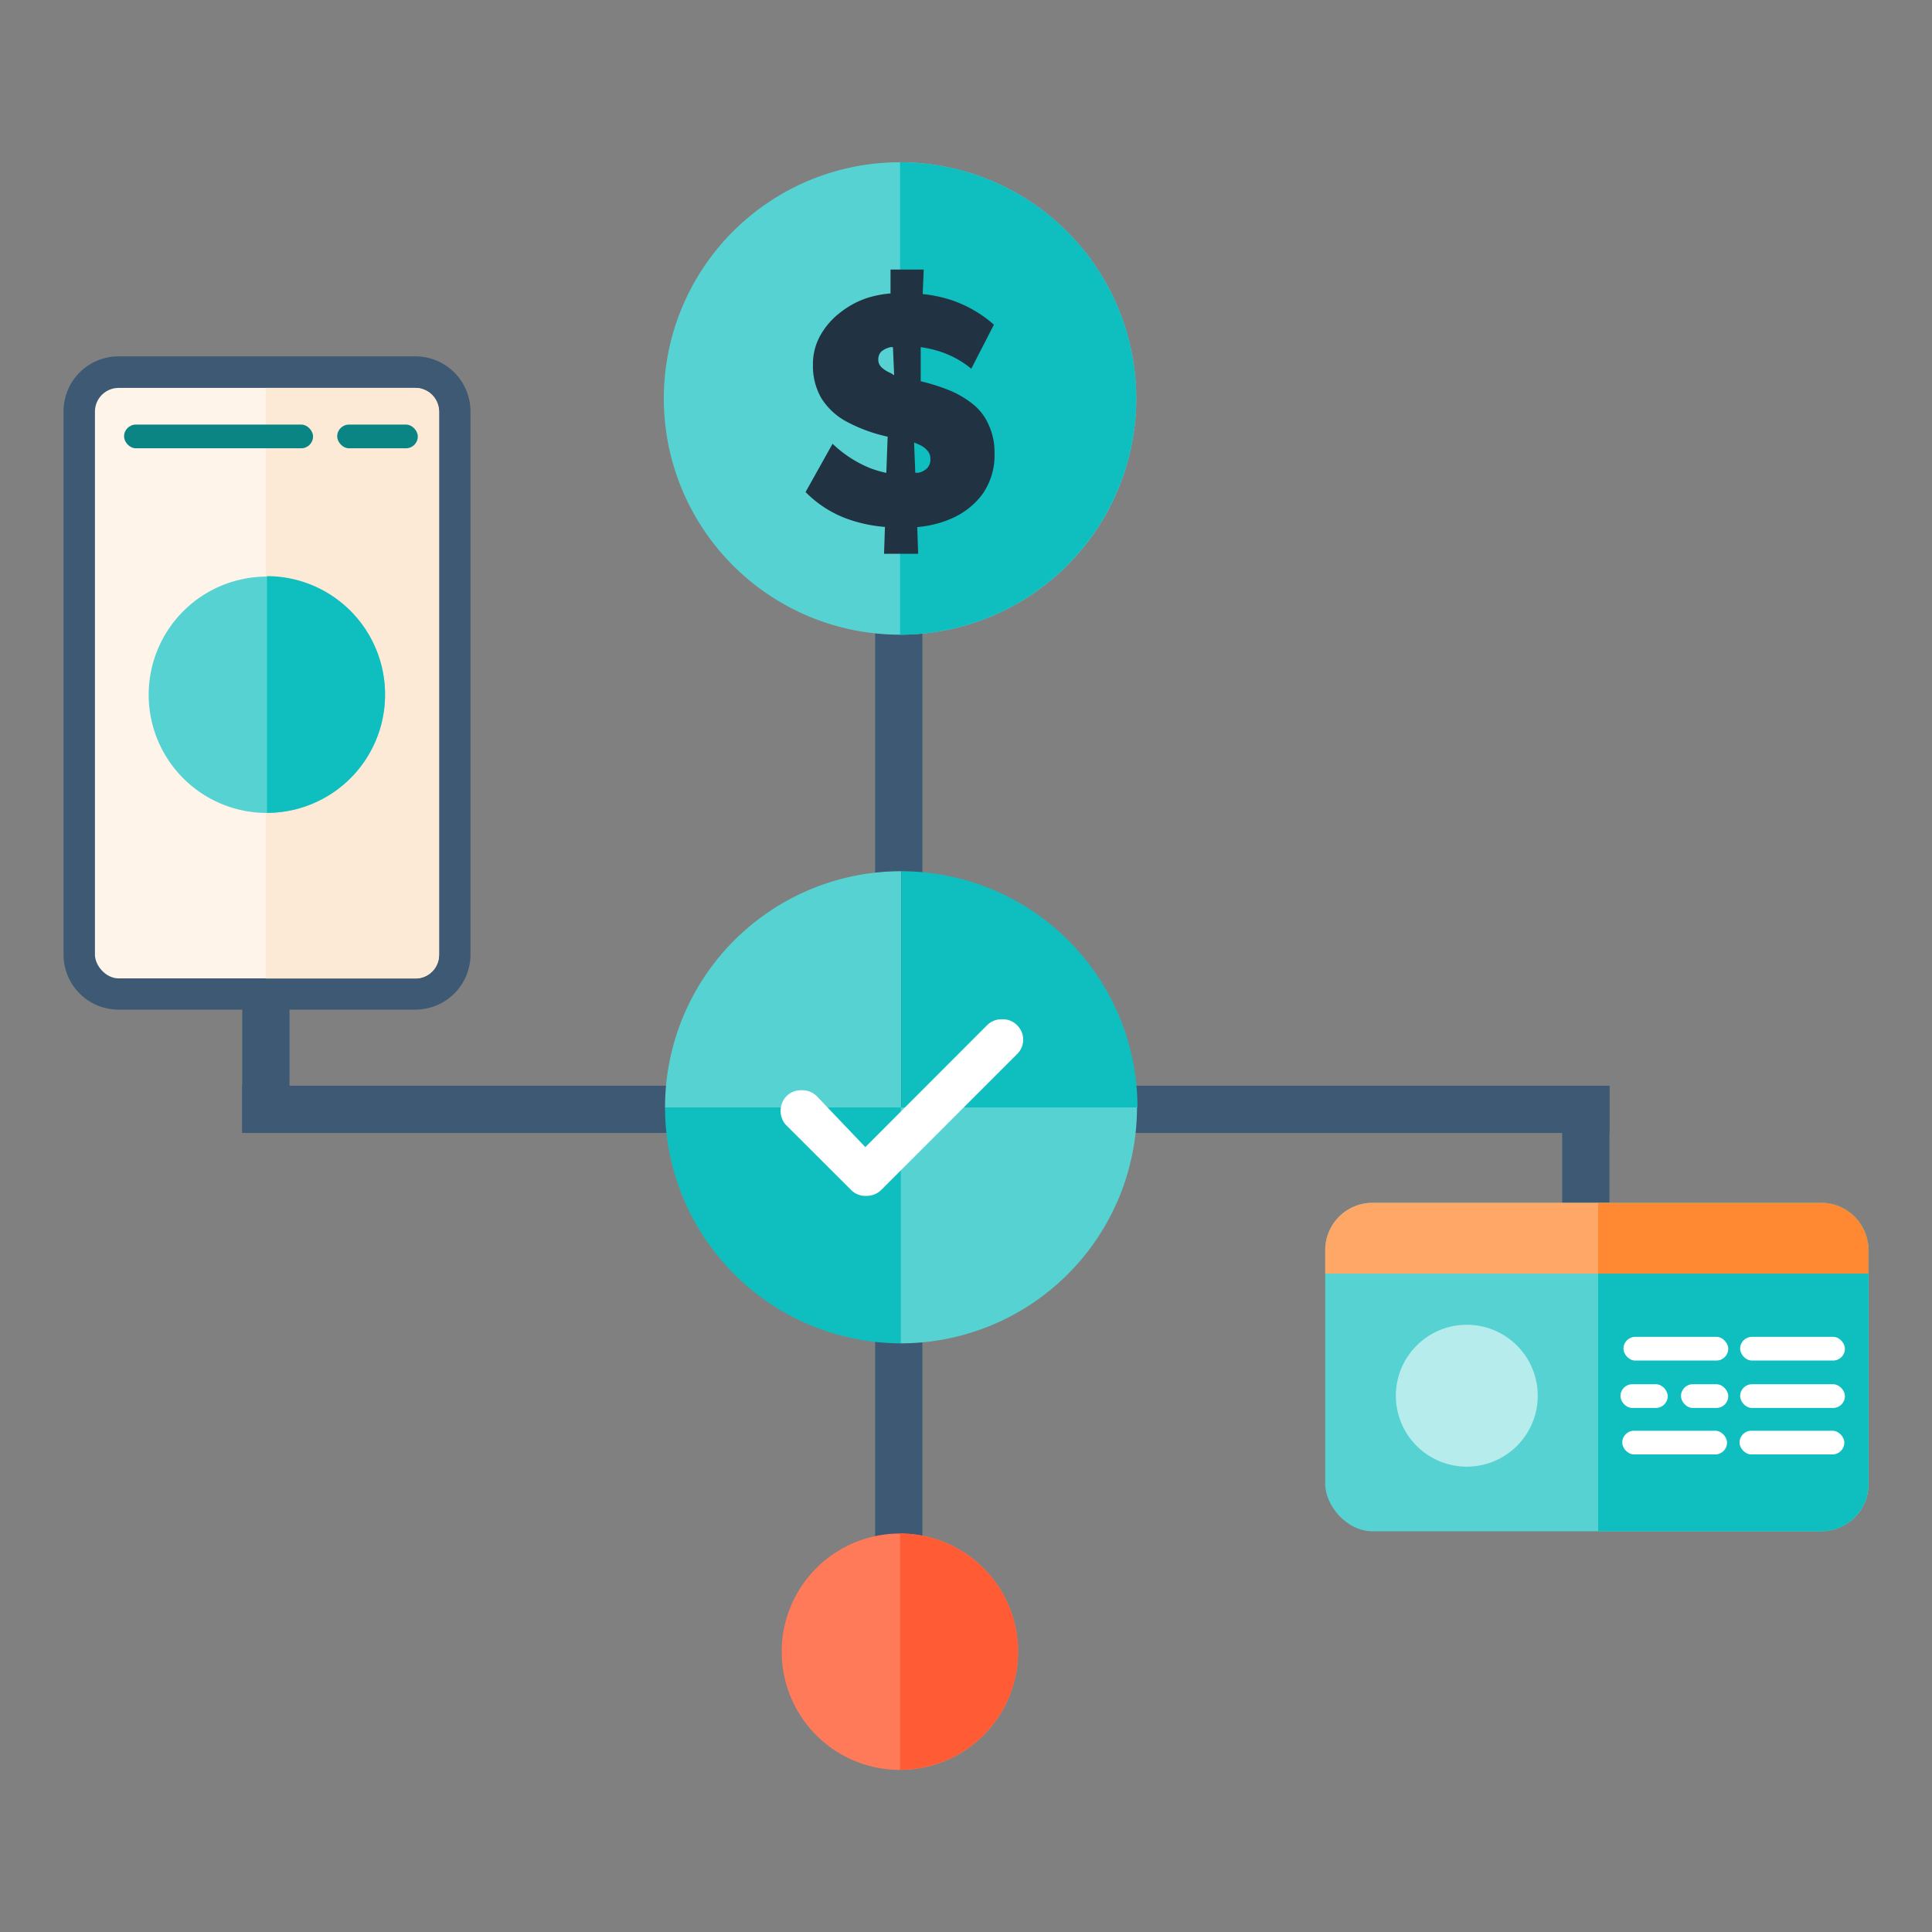 <svg id="Layer_2" data-name="Layer 2" xmlns="http://www.w3.org/2000/svg" viewBox="0 0 128 128"><rect x="0" y="0" width="128" height="128" fill="#808080" stroke="none"/><defs><style>.cls-1{fill:#3e5974;}.cls-2{fill:#57d2d2;}.cls-3{fill:#0fbfbf;}.cls-4{fill:#213343;}.cls-5{fill:#fef4ea;}.cls-6{fill:#ffa766;}.cls-7{fill:#fcead7;}.cls-8{fill:#0b8484;}.cls-9{fill:#ff8933;}.cls-10{fill:#fff;}.cls-11{fill:#ff7a59;}.cls-12{fill:#ff5c35;}.cls-13{fill:#b7ecec;}</style></defs><rect class="cls-1" x="59.77" y="28.21" width="3.13" height="90.59" transform="translate(134.84 12.16) rotate(90)"/><rect class="cls-1" x="16.05" y="62.36" width="3.13" height="12.52"/><rect class="cls-1" x="103.5" y="71.94" width="3.13" height="12.52"/><rect class="cls-1" x="57.98" y="35.94" width="3.13" height="75.12"/><path class="cls-2" d="M59.63,10.75A15.65,15.65,0,1,0,75.28,26.4,15.67,15.67,0,0,0,59.63,10.75Z"/><path class="cls-3" d="M75.28,26.4A15.67,15.67,0,0,0,59.63,10.75v31.3A15.67,15.67,0,0,0,75.28,26.4Z"/><path class="cls-4" d="M64.39,26.72a6.54,6.54,0,0,0-1.69-.94A13.37,13.37,0,0,0,61,25.26L61,23a7.66,7.66,0,0,1,1.24.28,6.31,6.31,0,0,1,2.11,1.15l1.5-2.92a8.27,8.27,0,0,0-2.79-1.62,9.41,9.41,0,0,0-1.93-.41l.07-1.62H59L59,19.44a7.17,7.17,0,0,0-1.48.28,5.81,5.81,0,0,0-1.87,1,5,5,0,0,0-1.3,1.5,3.86,3.86,0,0,0-.49,1.92,4.26,4.26,0,0,0,.55,2.23,4.43,4.43,0,0,0,1.67,1.56,10.36,10.36,0,0,0,2.73,1l-.09,2.4A7.47,7.47,0,0,1,57.61,31a7.9,7.9,0,0,1-2.45-1.6l-1.79,3.2a7.47,7.47,0,0,0,2.69,1.75,9.63,9.63,0,0,0,2.57.56l-.06,1.78h2.26l-.06-1.77a7.12,7.12,0,0,0,2.16-.52,5.07,5.07,0,0,0,2.16-1.66,4.48,4.48,0,0,0,.8-2.7,4.33,4.33,0,0,0-.39-1.9A3.59,3.59,0,0,0,64.39,26.72Zm-5.37-2a2,2,0,0,1-.6-.37.68.68,0,0,1-.23-.52.74.74,0,0,1,.21-.55A1.51,1.51,0,0,1,59,23l.16,0,.08,1.86ZM61.44,31a1.12,1.12,0,0,1-.59.32l-.21,0-.08-2a4.48,4.48,0,0,1,.44.19,1.4,1.4,0,0,1,.47.38.8.8,0,0,1,.17.51A.83.83,0,0,1,61.44,31Z"/><path class="cls-1" d="M27.53,66.89H7.85a3.64,3.64,0,0,1-3.64-3.64v-36a3.64,3.64,0,0,1,3.64-3.64H27.53a3.65,3.65,0,0,1,3.64,3.64v36A3.65,3.65,0,0,1,27.53,66.89ZM8.36,62.74H27v-35H8.36Z"/><rect class="cls-5" x="6.29" y="25.7" width="22.8" height="39.12" rx="1.57"/><rect class="cls-2" x="87.8" y="79.69" width="36" height="21.76" rx="3.13"/><path class="cls-6" d="M87.8,84.38V82.82a3.13,3.13,0,0,1,3.13-3.13h29.73a3.13,3.13,0,0,1,3.13,3.13v1.56Z"/><path class="cls-7" d="M17.61,25.7h9.92a1.56,1.56,0,0,1,1.56,1.56v36a1.56,1.56,0,0,1-1.56,1.57H17.61Z"/><rect class="cls-8" x="8.22" y="28.13" width="12.52" height="1.57" rx="0.78"/><rect class="cls-8" x="22.34" y="28.13" width="5.34" height="1.57" rx="0.78"/><path class="cls-3" d="M120.66,79.69H105.88v21.76h14.78a3.13,3.13,0,0,0,3.13-3.13V82.82A3.13,3.13,0,0,0,120.66,79.69Z"/><path class="cls-9" d="M120.66,79.69H105.88v4.69h17.91V82.82A3.13,3.13,0,0,0,120.66,79.69Z"/><rect class="cls-10" x="115.29" y="88.57" width="6.94" height="1.57" rx="0.78"/><rect class="cls-10" x="107.56" y="88.57" width="6.94" height="1.57" rx="0.78"/><rect class="cls-10" x="115.29" y="91.71" width="6.94" height="1.57" rx="0.78"/><rect class="cls-10" x="111.37" y="91.71" width="3.13" height="1.57" rx="0.78"/><rect class="cls-10" x="115.25" y="94.79" width="6.94" height="1.57" rx="0.78"/><rect class="cls-10" x="107.48" y="94.79" width="6.94" height="1.57" rx="0.78"/><path class="cls-11" d="M59.63,101.6a7.83,7.83,0,1,0,7.82,7.82A7.83,7.83,0,0,0,59.63,101.6Z"/><path class="cls-12" d="M67.45,109.42a7.83,7.83,0,0,0-7.82-7.82v15.65A7.83,7.83,0,0,0,67.45,109.42Z"/><path class="cls-3" d="M44.06,73.37A15.65,15.65,0,0,0,59.71,89V73.37Z"/><path class="cls-2" d="M75.33,73.37A15.65,15.65,0,0,1,59.68,89V73.37Z"/><path class="cls-2" d="M59.71,57.72A15.65,15.65,0,0,0,44.06,73.37H59.71Z"/><path class="cls-3" d="M59.71,57.72A15.65,15.65,0,0,1,75.36,73.37H59.71Z"/><g id="Shape"><path class="cls-10" d="M57.33,79.23a1.31,1.31,0,0,1-.95-.4l-4.27-4.26a1.34,1.34,0,0,1-.39-.95,1.38,1.38,0,0,1,.39-1,1.36,1.36,0,0,1,1-.39,1.38,1.38,0,0,1,1,.39L57.33,76l8.06-8.07a1.35,1.35,0,0,1,1-.4h0a1.31,1.31,0,0,1,1,.4,1.33,1.33,0,0,1,0,1.9l-9,9a1.37,1.37,0,0,1-1,.4Z"/></g><path class="cls-2" d="M17.69,38.2A7.83,7.83,0,1,0,25.51,46,7.84,7.84,0,0,0,17.69,38.2Z"/><path class="cls-3" d="M25.51,46a7.83,7.83,0,0,0-7.82-7.83V53.85A7.83,7.83,0,0,0,25.51,46Z"/><path class="cls-13" d="M97.19,87.77a4.7,4.7,0,1,0,4.69,4.69A4.7,4.7,0,0,0,97.19,87.77Z"/><rect class="cls-10" x="107.36" y="91.71" width="3.13" height="1.57" rx="0.78"/></svg>